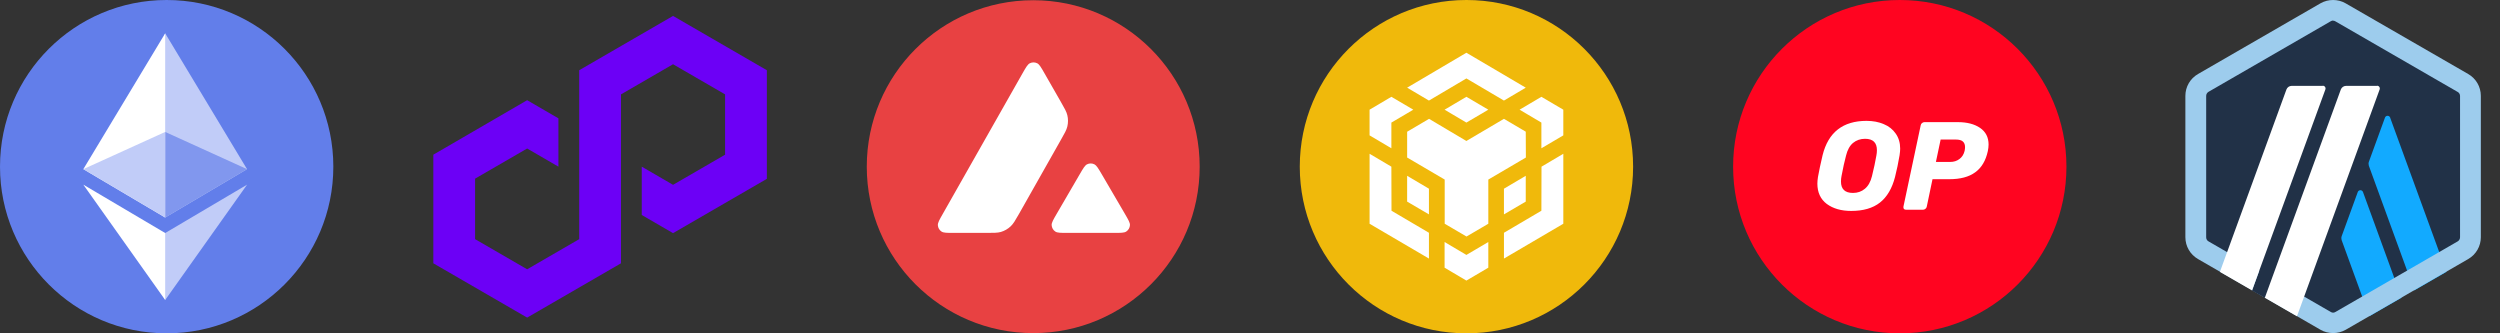<svg width="300" height="40" viewBox="0 0 300 40" fill="none" xmlns="http://www.w3.org/2000/svg">
<rect x="0" y="0" width="300" height="40" fill="#333333" stroke="none"/>
<g clip-path="url(#clip0_1768_532)">
<path d="M20 40C31.046 40 40 31.046 40 20C40 8.954 31.046 0 20 0C8.954 0 0 8.954 0 20C0 31.046 8.954 40 20 40Z" fill="#627EEA"/>
<path d="M19.822 4L19.607 4.729V25.888L19.822 26.102L29.643 20.297L19.822 4Z" fill="#C1CCF8"/>
<path d="M19.822 4L10 20.297L19.822 26.102V15.832V4Z" fill="white"/>
<path d="M19.822 27.962L19.701 28.11V35.647L19.822 36L29.649 22.159L19.822 27.962Z" fill="#C1CCF8"/>
<path d="M19.822 36V27.962L10 22.159L19.822 36Z" fill="white"/>
<path d="M19.822 26.102L29.643 20.297L19.822 15.832V26.102Z" fill="#8197EE"/>
<path d="M10 20.297L19.822 26.102V15.832L10 20.297Z" fill="#C1CCF8"/>
</g>
<g clip-path="url(#clip1_1768_532)">
<path d="M67.011 14.202L63.258 12.023L52 18.562V31.596L63.258 38.112L74.517 31.596V11.326L80.764 7.708L87.011 11.326V18.562L80.764 22.18L77.011 20V25.798L80.764 27.978L92.022 21.461V8.427L80.764 1.91L69.506 8.427V28.697L63.258 32.315L57.011 28.697V21.438L63.258 17.82L67.011 20V14.202Z" fill="#6C00F6"/>
</g>
<g clip-path="url(#clip2_1768_532)">
<path d="M136.314 6.862H111.633V29.308H136.314V6.862Z" fill="white"/>
<path fill-rule="evenodd" clip-rule="evenodd" d="M143.96 20C143.96 31.031 135.018 39.973 123.987 39.973C112.956 39.973 104.013 31.031 104.013 20C104.013 8.969 112.956 0.027 123.987 0.027C135.018 0.027 143.96 8.969 143.96 20ZM118.327 27.948H114.451C113.636 27.948 113.234 27.948 112.988 27.791C112.723 27.62 112.561 27.335 112.542 27.021C112.527 26.732 112.728 26.378 113.131 25.672L122.702 8.801C123.109 8.085 123.315 7.727 123.575 7.594C123.855 7.452 124.188 7.452 124.468 7.594C124.728 7.727 124.934 8.085 125.341 8.801L127.309 12.236L127.319 12.254C127.759 13.022 127.982 13.412 128.079 13.821C128.187 14.268 128.187 14.739 128.079 15.185C127.981 15.597 127.76 15.99 127.314 16.77L122.287 25.657L122.274 25.68C121.831 26.455 121.606 26.847 121.295 27.144C120.957 27.468 120.55 27.703 120.103 27.836C119.696 27.948 119.239 27.948 118.327 27.948ZM128.116 27.948H133.67C134.489 27.948 134.902 27.948 135.147 27.787C135.412 27.615 135.579 27.325 135.594 27.011C135.608 26.731 135.411 26.392 135.025 25.726C135.012 25.704 134.999 25.68 134.985 25.657L132.203 20.898L132.171 20.844C131.78 20.183 131.583 19.849 131.33 19.72C131.05 19.578 130.721 19.578 130.441 19.72C130.186 19.852 129.98 20.201 129.573 20.902L126.801 25.662L126.791 25.678C126.385 26.379 126.183 26.729 126.197 27.016C126.217 27.33 126.379 27.62 126.644 27.791C126.884 27.948 127.296 27.948 128.116 27.948Z" fill="#E84142"/>
</g>
<g clip-path="url(#clip3_1768_532)">
<path fill-rule="evenodd" clip-rule="evenodd" d="M175.973 0C187.02 0 195.973 8.954 195.973 20C195.973 31.047 187.02 40 175.973 40C164.927 40 155.973 31.047 155.973 20C155.973 8.954 164.927 0 175.973 0Z" fill="#F0B90B"/>
<path d="M166.965 20L166.98 25.288L171.473 27.933V31.029L164.35 26.851V18.453L166.965 20ZM166.965 14.711V17.793L164.348 16.245V13.163L166.965 11.615L169.595 13.163L166.965 14.711ZM173.35 13.163L175.967 11.615L178.597 13.163L175.967 14.711L173.35 13.163Z" fill="white"/>
<path d="M168.856 24.192V21.096L171.473 22.644V25.726L168.856 24.192ZM173.35 29.042L175.967 30.59L178.597 29.042V32.123L175.967 33.671L173.35 32.123V29.042ZM182.35 13.163L184.967 11.615L187.597 13.163V16.245L184.967 17.793V14.711L182.35 13.163ZM184.967 25.288L184.981 20L187.598 18.452V26.849L180.475 31.027V27.931L184.967 25.288Z" fill="white"/>
<path d="M183.09 24.192L180.473 25.726V22.644L183.09 21.096V24.192Z" fill="white"/>
<path d="M183.09 15.808L183.105 18.904L178.598 21.548V26.849L175.981 28.383L173.364 26.849V21.548L168.858 18.904V15.808L171.486 14.26L175.965 16.917L180.472 14.26L183.102 15.808H183.09ZM168.856 10.521L175.967 6.328L183.09 10.521L180.473 12.069L175.967 9.412L171.473 12.069L168.856 10.521Z" fill="white"/>
</g>
<g clip-path="url(#clip4_1768_532)">
<path d="M227.973 40C239.019 40 247.973 31.046 247.973 20C247.973 8.954 239.019 0 227.973 0C216.928 0 207.973 8.954 207.973 20C207.973 31.046 216.928 40 227.973 40Z" fill="#FF0420"/>
<path d="M222.141 25.312C220.949 25.312 219.973 25.032 219.213 24.472C218.461 23.904 218.085 23.088 218.085 22.04C218.085 21.816 218.109 21.552 218.157 21.232C218.285 20.512 218.469 19.648 218.709 18.632C219.389 15.88 221.149 14.504 223.981 14.504C224.749 14.504 225.445 14.632 226.053 14.896C226.661 15.144 227.141 15.528 227.493 16.04C227.845 16.544 228.021 17.144 228.021 17.84C228.021 18.048 227.997 18.312 227.949 18.632C227.797 19.52 227.621 20.392 227.405 21.232C227.053 22.6 226.453 23.632 225.589 24.312C224.733 24.984 223.581 25.312 222.141 25.312ZM222.357 23.152C222.917 23.152 223.389 22.984 223.781 22.656C224.181 22.328 224.469 21.824 224.637 21.136C224.869 20.192 225.045 19.376 225.165 18.672C225.205 18.464 225.229 18.248 225.229 18.024C225.229 17.112 224.757 16.656 223.805 16.656C223.245 16.656 222.765 16.824 222.365 17.152C221.973 17.48 221.693 17.984 221.525 18.672C221.341 19.344 221.165 20.16 220.981 21.136C220.941 21.336 220.917 21.544 220.917 21.768C220.909 22.696 221.397 23.152 222.357 23.152Z" fill="white"/>
<path d="M228.717 25.168C228.605 25.168 228.525 25.136 228.461 25.064C228.413 24.984 228.397 24.896 228.413 24.792L230.485 15.032C230.501 14.92 230.557 14.832 230.653 14.76C230.741 14.688 230.837 14.656 230.941 14.656H234.933C236.045 14.656 236.933 14.888 237.605 15.344C238.285 15.808 238.629 16.472 238.629 17.344C238.629 17.592 238.597 17.856 238.541 18.128C238.293 19.28 237.789 20.128 237.021 20.68C236.269 21.232 235.237 21.504 233.925 21.504H231.901L231.213 24.792C231.189 24.904 231.141 24.992 231.045 25.064C230.957 25.136 230.861 25.168 230.757 25.168H228.717ZM234.029 19.432C234.453 19.432 234.813 19.32 235.125 19.088C235.445 18.856 235.653 18.528 235.757 18.096C235.789 17.928 235.805 17.776 235.805 17.648C235.805 17.36 235.717 17.136 235.549 16.984C235.381 16.824 235.085 16.744 234.677 16.744H232.877L232.309 19.432H234.029Z" fill="white"/>
</g>
<g clip-path="url(#clip5_1768_532)">
<path d="M263.589 12.16V27.84C263.589 28.848 264.117 29.76 264.997 30.272L278.581 38.112C279.445 38.608 280.517 38.608 281.381 38.112L294.965 30.272C295.829 29.776 296.373 28.848 296.373 27.84V12.16C296.373 11.152 295.845 10.24 294.965 9.728L281.381 1.888C280.517 1.392 279.445 1.392 278.581 1.888L264.997 9.728C264.133 10.224 263.605 11.152 263.605 12.16H263.589Z" fill="#213147"/>
<path d="M282.933 23.04L280.997 28.352C280.949 28.496 280.949 28.656 280.997 28.816L284.325 37.952L288.181 35.728L283.557 23.04C283.445 22.752 283.045 22.752 282.933 23.04Z" fill="#12AAFF"/>
<path d="M286.821 14.112C286.709 13.824 286.309 13.824 286.197 14.112L284.261 19.424C284.213 19.568 284.213 19.728 284.261 19.888L289.717 34.848L293.573 32.624L286.821 14.128V14.112Z" fill="#12AAFF"/>
<path d="M279.973 2.48C280.069 2.48 280.165 2.512 280.245 2.56L294.933 11.04C295.109 11.136 295.205 11.328 295.205 11.52V28.48C295.205 28.672 295.093 28.864 294.933 28.96L280.245 37.44C280.165 37.488 280.069 37.52 279.973 37.52C279.877 37.52 279.781 37.488 279.701 37.44L265.013 28.96C264.837 28.864 264.741 28.672 264.741 28.48V11.504C264.741 11.312 264.853 11.12 265.013 11.024L279.701 2.544C279.781 2.496 279.877 2.464 279.973 2.464V2.48ZM279.973 0C279.445 0 278.933 0.128 278.453 0.4L263.765 8.88C262.821 9.424 262.245 10.416 262.245 11.504V28.464C262.245 29.552 262.821 30.544 263.765 31.088L278.453 39.568C278.917 39.84 279.445 39.968 279.973 39.968C280.501 39.968 281.013 39.84 281.493 39.568L296.181 31.088C297.125 30.544 297.701 29.552 297.701 28.464V11.504C297.701 10.416 297.125 9.424 296.181 8.88L281.477 0.4C281.013 0.128 280.485 0 279.957 0H279.973Z" fill="#9DCCED"/>
<path d="M270.245 34.864L271.605 31.152L274.325 33.408L271.781 35.744L270.245 34.864Z" fill="#213147"/>
<path d="M278.725 10.304H274.997C274.725 10.304 274.469 10.48 274.373 10.736L266.389 32.624L270.245 34.848L279.045 10.736C279.125 10.512 278.965 10.288 278.741 10.288L278.725 10.304Z" fill="white"/>
<path d="M285.253 10.304H281.525C281.253 10.304 280.997 10.48 280.901 10.736L271.781 35.728L275.637 37.952L285.557 10.736C285.637 10.512 285.477 10.288 285.253 10.288V10.304Z" fill="white"/>
</g>
<defs>
<clipPath id="clip0_1768_532">
<rect width="40" height="40" fill="white"/>
</clipPath>
<clipPath id="clip1_1768_532">
<rect width="40" height="36.18" fill="white" transform="translate(52 1.91)"/>
</clipPath>
<clipPath id="clip2_1768_532">
<rect width="39.973" height="40" fill="white" transform="translate(104)"/>
</clipPath>
<clipPath id="clip3_1768_532">
<rect width="40" height="40" fill="white" transform="translate(155.973)"/>
</clipPath>
<clipPath id="clip4_1768_532">
<rect width="40" height="40" fill="white" transform="translate(207.973)"/>
</clipPath>
<clipPath id="clip5_1768_532">
<rect width="40" height="40" fill="white" transform="translate(259.973)"/>
</clipPath>
</defs>
</svg>
